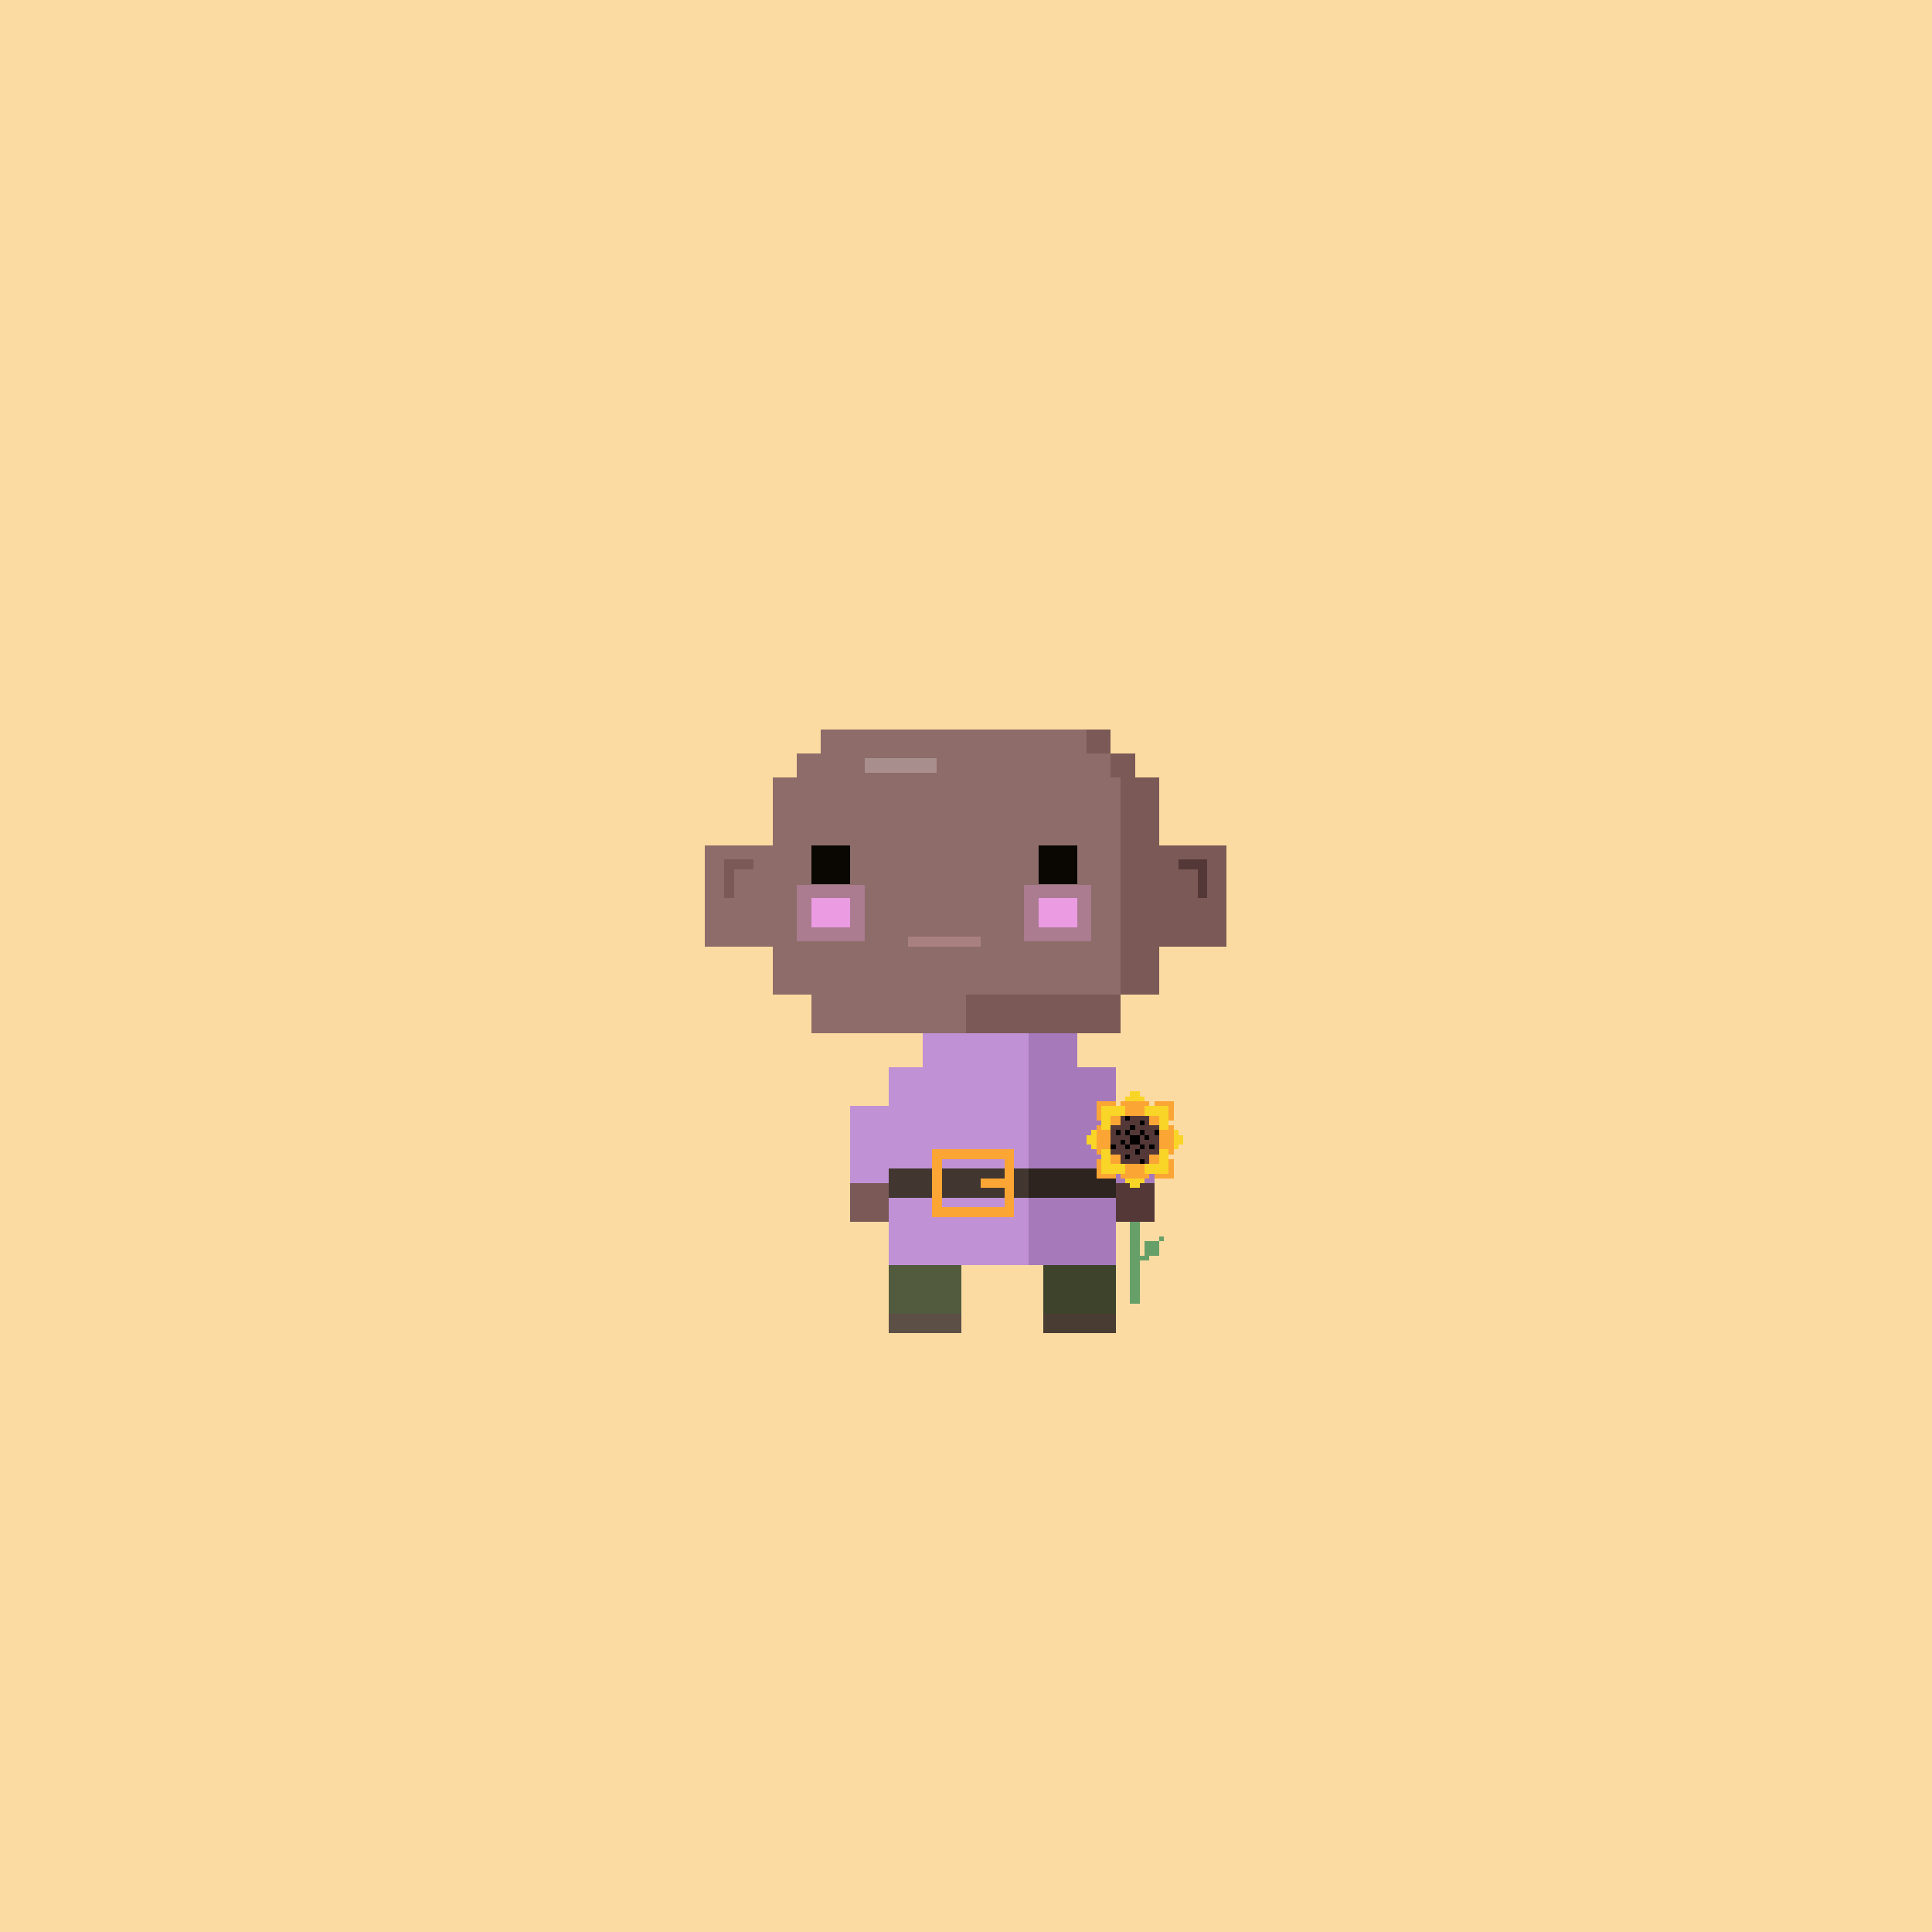 <svg xmlns="http://www.w3.org/2000/svg" viewBox="0 0 400 400">
  <defs>
    <style>.Body__cls-1{fill:#fcdba2}.Body__cls-2{fill:#8d6c69}.Body__cls-3{fill:#7a5957}.Body__cls-4{fill:#a98e8e}.Body__cls-5{fill:#543838}.Body__cls-6{fill:#5b4f46}.Body__cls-7{fill:#493c32}</style>
  </defs>
  <path class="Body__cls-1" d="M-6-3H406V405H-6z" shape-rendering="crispEdges"/>
  <path class="Body__cls-2" d="M240 206 240 161 235 161 235 156 230 156 230 151 170 151 170 156 165 156 165 161 160 161 160 175 146 175 146 196 160 196 160 206 168 206 168 214 191 214 191 221 184 221 184 229 176 229 176 245 184 245 184 262 184 272 199 272 199 262 213 262 213 214 200 214 200 206 240 206z" shape-rendering="crispEdges"/>
  <path class="Body__cls-3" d="M240 175 240 161 235 161 235 156 230 156 230 161 232 161 232 206 240 206 240 196 254 196 254 175 240 175zM225 151H230V156H225zM200 214 213 214 213 262 216 262 216 272 231 272 231 262 231 245 239 245 239 229 231 229 231 221 223 221 223 214 232 214 232 206 200 206 200 214z" shape-rendering="crispEdges"/>
  <path class="Body__cls-4" d="M179 157H194V160H179z" shape-rendering="crispEdges"/>
  <path class="Body__cls-3" d="M156 178 152 178 150 178 150 180 150 186 152 186 152 180 156 180 156 178z" shape-rendering="crispEdges"/>
  <path class="Body__cls-5" d="M248 178 244 178 244 180 248 180 248 186 250 186 250 180 250 178 248 178z" shape-rendering="crispEdges"/>
  <path class="Body__cls-3" d="M202 245H205V247H202z" shape-rendering="crispEdges"/>
  <path id="Body__Left_Shoe" data-name="Left Shoe" class="Body__cls-6" d="M184 272H199V276H184z" shape-rendering="crispEdges"/>
  <path id="Body__Left_Shoe-2" data-name="Left Shoe" class="Body__cls-3" d="M176 245H184V253H176z" shape-rendering="crispEdges"/>
  <path id="Body__Left_Hand" data-name="Left Hand" class="Body__cls-5" d="M231 245H239V253H231z" shape-rendering="crispEdges"/>
  <path id="Body__Right_Shoe" data-name="Right Shoe" class="Body__cls-7" d="M216 272H231V276H216z" shape-rendering="crispEdges"/>
  <defs>
    <style>.Face__cls-1{fill:#0a0702}.Face__cls-2{fill:#a98080}.Face__cls-3,.Face__cls-4{fill:#f19feb}.Face__cls-3{opacity:0.3}.Face__cls-4{opacity:0.9}</style>
  </defs>
  <path id="Face__Left_Eye" data-name="Left Eye" class="Face__cls-1" d="M168 175H176V183H168z" shape-rendering="crispEdges"/>
  <path id="Face__Right_Eye" data-name="Right Eye" class="Face__cls-1" d="M215 175H223V183H215z" shape-rendering="crispEdges"/>
  <path id="Face__Mouth" class="Face__cls-2" d="M188 194H203V196H188z" shape-rendering="crispEdges"/>
  <path id="Face__Right_Cheek" data-name="Right Cheek" class="Face__cls-3" d="M212 183.17H226V194.84H212z" shape-rendering="crispEdges"/>
  <path id="Face__Right_Cheek-2" data-name="Right Cheek" class="Face__cls-3" d="M165 183.17H179V194.84H165z" shape-rendering="crispEdges"/>
  <path id="Face__Right_Cheek-3" data-name="Right Cheek" class="Face__cls-4" d="M215 186H223V192H215z" shape-rendering="crispEdges"/>
  <path id="Face__Right_Cheek-4" data-name="Right Cheek" class="Face__cls-4" d="M168 186H176V192H168z" shape-rendering="crispEdges"/>
  <defs>
    <style>.Tunic__cls-1{fill:#c191d5}.Tunic__cls-2{fill:#a679bb}.Tunic__cls-3{fill:#525b3e}.Tunic__cls-4{fill:#3e442c}.Tunic__cls-5{fill:#423730}.Tunic__cls-6{fill:#2d241f}.Tunic__cls-7{fill:#fba535}</style>
  </defs>
  <path class="Tunic__cls-1" d="M191 214 191 221 184 221 184 229 176 229 176 245 184 245 184 262 191 262 213 262 213 214 191 214z" shape-rendering="crispEdges"/>
  <path class="Tunic__cls-2" d="M231 229 231 221 223 221 223 214 213 214 213 262 223 262 231 262 231 245 239 245 239 229 231 229z" shape-rendering="crispEdges"/>
  <path class="Tunic__cls-3" d="M184 262H199V272H184z" shape-rendering="crispEdges"/>
  <path class="Tunic__cls-4" d="M216 262H231V272H216z" shape-rendering="crispEdges"/>
  <path class="Tunic__cls-5" d="M184 242H213V248H184z" shape-rendering="crispEdges"/>
  <path class="Tunic__cls-6" d="M213 242H231V248H213z" shape-rendering="crispEdges"/>
  <path class="Tunic__cls-7" d="M208,238H193v14h17V238Zm0,6h-5v2h5v4H195V240h13Z" shape-rendering="crispEdges"/>
  <defs>
    <style>.Accessory__cls-1{fill:#679f69}.Accessory__cls-2{fill:#f8d526}.Accessory__cls-3{fill:#fba535}.Accessory__cls-4{fill:#543838}</style>
  </defs>
  <g id="Accessory__Sunflower" shape-rendering="crispEdges">
    <path class="Accessory__cls-1" d="M237 260 236 260 236 253 234 253 234 270 236 270 236 261 238 261 238 260 240 260 240 257 237 257 237 260zM240 256H241V257H240z"/>
    <path class="Accessory__cls-2" d="M233 227H237V228H233zM226 234H227V238H226zM243 234H244V238H243zM233 244H237V245H233zM234 226H236V227H234zM244 235H245V237H244zM225 235H226V237H225zM234 245H236V246H234z"/>
    <path class="Accessory__cls-3" d="M232 228H238V232H232zM227 228H231V232H227zM239 228H243V232H239zM239 240H243V244H239zM227 240H231V244H227zM238 233H243V239H238zM227 233H232V239H227zM232 240H238V244H232z"/>
    <path class="Accessory__cls-2" d="M228 229H233V234H228zM237 229H242V234H237zM237 238H242V243H237zM228 238H233V243H228z"/>
    <path class="Accessory__cls-3" d="M230 231H240V241H230z"/>
    <path class="Accessory__cls-4" d="M238 233 238 231 232 231 232 233 230 233 230 239 232 239 232 241 238 241 238 239 240 239 240 233 238 233z"/>
    <path d="M234 235H236V237H234z"/>
    <path transform="translate(467 469) rotate(180)" d="M233 234H234V235H233z"/>
    <path transform="translate(473 469) rotate(180)" d="M236 234H237V235H236z"/>
    <path transform="translate(475 471) rotate(180)" d="M237 235H238V236H237z"/>
    <path transform="translate(471 477) rotate(180)" d="M235 238H236V239H235z"/>
    <path transform="translate(465 473) rotate(180)" d="M232 236H233V237H232z"/>
    <path transform="translate(469 467) rotate(180)" d="M234 233H235V234H234z"/>
    <path transform="translate(473 465) rotate(180)" d="M236 232H237V233H236z"/>
    <path transform="translate(477 475) rotate(180)" d="M238 237H239V238H238z"/>
    <path transform="translate(467 479) rotate(180)" d="M233 239H234V240H233z"/>
    <path transform="translate(463 469) rotate(180)" d="M231 234H232V235H231z"/>
    <path transform="translate(467 463) rotate(180)" d="M233 231H234V232H233z"/>
    <path transform="translate(479 469) rotate(180)" d="M239 234H240V235H239z"/>
    <path transform="translate(473 481) rotate(180)" d="M236 240H237V241H236z"/>
    <path transform="translate(461 475) rotate(180)" d="M230 237H231V238H230z"/>
    <path transform="translate(467 475) rotate(180)" d="M233 237H234V238H233z"/>
    <path transform="translate(473 475) rotate(180)" d="M236 237H237V238H236z"/>
  </g>
</svg>